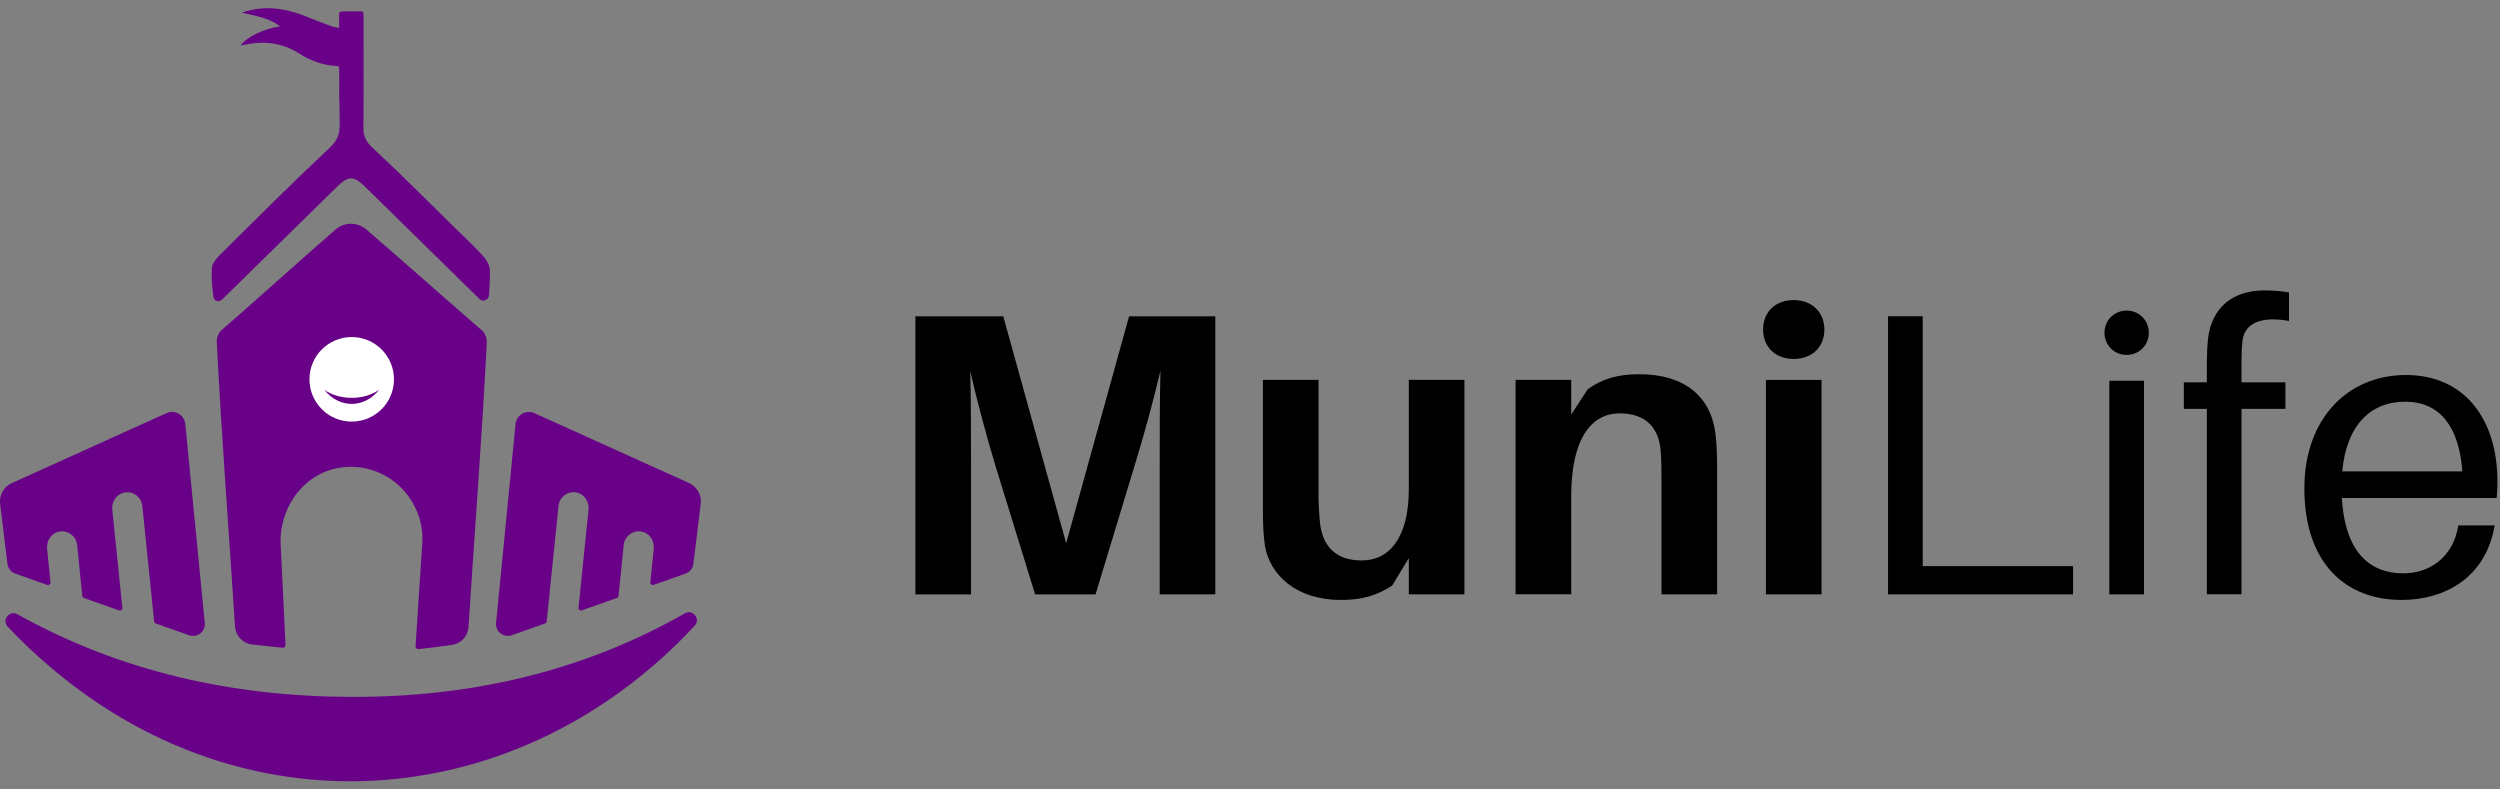 
<svg width="152" height="48" viewBox="0 0 152 48" fill="none" xmlns="http://www.w3.org/2000/svg">
<rect x="0" y="0" width="152" height="48" fill="#808080" stroke="none"/>
<path d="M73.891 36.136H70.51V28.319C70.51 26.555 70.51 24.3 70.557 22.537C70.14 24.3 69.529 26.555 68.988 28.296L66.609 36.139H62.935L60.509 28.274C59.993 26.558 59.382 24.303 58.99 22.565C59.038 24.329 59.038 26.558 59.038 28.325V36.141H55.656V19.234H60.999L64.823 33.03L68.647 19.234H73.891V36.141V36.136Z" fill="black"/>
<path d="M89.037 36.136H85.656V33.929L84.65 35.595C83.695 36.231 82.762 36.477 81.514 36.477C78.817 36.477 77.199 34.958 76.906 33.168C76.808 32.506 76.785 31.844 76.785 30.793V23.097H80.167V30.08C80.167 30.497 80.192 31.207 80.265 31.869C80.437 33.216 81.221 34.076 82.79 34.076C84.481 34.076 85.656 32.678 85.656 29.739V23.097H89.037V36.133V36.136Z" fill="black"/>
<path d="M104.401 28.784V36.136H101.019V29.249C101.019 28.71 101.019 28.096 100.971 27.434C100.873 26.062 100.115 25.132 98.472 25.132C96.829 25.132 95.53 26.552 95.53 30.179V36.133H92.148V23.097H95.53V25.205L96.536 23.661C97.466 22.999 98.424 22.753 99.672 22.753C102.442 22.753 104.034 24.126 104.305 26.405C104.378 27.068 104.404 27.73 104.404 28.784H104.401Z" fill="black"/>
<path d="M110.922 20.034C110.922 21.113 110.161 21.823 109.059 21.823C107.957 21.823 107.196 21.113 107.196 20.034C107.196 18.955 107.957 18.245 109.059 18.245C110.161 18.245 110.922 18.98 110.922 20.034ZM107.368 36.136V23.1H110.75V36.136H107.368Z" fill="black"/>
<path d="M126.039 36.136H114.793V19.228H116.901V34.422H126.042V36.138L126.039 36.136Z" fill="black"/>
<path d="M130.647 20.231C130.647 20.992 130.058 21.578 129.3 21.578C128.542 21.578 127.953 20.989 127.953 20.231C127.953 19.473 128.542 18.884 129.3 18.884C130.058 18.884 130.647 19.473 130.647 20.231ZM128.246 36.136V23.148H130.354V36.136H128.246Z" fill="black"/>
<path d="M136.283 21.97V23.244H138.954V24.861H136.283V36.133H134.175V24.861H132.777V23.244H134.175V22.164C134.175 21.674 134.2 21.037 134.248 20.595C134.468 18.707 135.742 17.656 137.678 17.656C138.216 17.656 138.732 17.704 139.171 17.777V19.516C137.579 19.223 136.525 19.589 136.353 20.643C136.305 20.986 136.28 21.598 136.28 21.967L136.283 21.97Z" fill="black"/>
<path d="M151.795 30.277H142.386C142.583 33.707 144.198 34.859 146.111 34.859C147.802 34.859 149.174 33.805 149.468 31.943H151.674C151.158 35.079 148.684 36.477 146.013 36.477C142.631 36.477 140.106 34.27 140.106 29.688C140.106 25.473 142.727 22.801 146.28 22.801C149.834 22.801 151.843 25.473 151.843 29.271C151.843 29.468 151.843 29.809 151.795 30.277ZM142.411 28.663H149.713C149.515 25.966 148.366 24.424 146.233 24.424C144.099 24.424 142.654 25.895 142.409 28.663H142.411Z" fill="black"/>
<path d="M29.32 20.107C27.327 18.382 24.428 15.807 22.272 13.95C21.734 13.488 20.939 13.488 20.404 13.953C18.268 15.807 15.444 18.365 13.455 20.087C13.283 20.236 13.17 20.541 13.181 20.772C13.472 26.639 13.925 32.382 14.289 38.094C14.325 38.657 14.757 39.114 15.315 39.181C15.951 39.258 16.659 39.328 17.18 39.381C17.276 39.39 17.36 39.314 17.36 39.218L17.056 32.917C17.056 30.629 18.668 28.597 20.948 28.4C23.515 28.177 25.662 30.218 25.687 32.745C25.687 32.773 25.687 32.802 25.687 32.833L25.265 39.303C25.265 39.398 25.349 39.474 25.445 39.466C25.98 39.412 26.789 39.308 27.482 39.21C28.032 39.133 28.452 38.68 28.485 38.125C28.849 32.41 29.305 26.664 29.596 20.794C29.607 20.563 29.494 20.259 29.323 20.11L29.32 20.107Z" fill="#680188"/>
<path d="M0.47 38.108C0.087 37.705 0.574 37.077 1.059 37.347C7.292 40.822 14.092 42.346 21.32 42.371C28.556 42.397 35.356 40.867 41.64 37.291C42.127 37.015 42.617 37.635 42.237 38.046C30.996 50.123 12.871 51.152 0.47 38.108Z" fill="#680188"/>
<path d="M13.484 18.231C15.817 15.942 18.148 13.657 20.478 11.369C21.196 10.665 21.498 10.667 22.228 11.386C24.533 13.649 26.838 15.912 29.143 18.171C29.143 18.171 29.146 18.174 29.149 18.177C29.36 18.386 29.718 18.242 29.732 17.943C29.755 17.385 29.814 16.861 29.777 16.354C29.755 16.055 29.529 15.74 29.329 15.517C28.785 14.917 28.182 14.367 27.602 13.798C25.953 12.183 24.333 10.54 22.639 8.974C22.219 8.588 22.09 8.241 22.095 7.714C22.118 5.573 22.104 3.434 22.104 1.292C22.104 1.143 22.104 0.996 22.104 0.841C22.104 0.76 22.036 0.692 21.954 0.692H20.791C20.709 0.692 20.641 0.76 20.641 0.841C20.641 1.019 20.641 1.179 20.641 1.337C20.641 3.406 20.624 5.471 20.653 7.539C20.661 8.137 20.526 8.534 20.044 8.985C17.767 11.115 15.563 13.325 13.349 15.517C13.194 15.669 12.906 16.007 12.886 16.289C12.841 16.929 12.903 17.413 12.974 18.047C13.002 18.295 13.301 18.402 13.478 18.231C13.478 18.231 13.481 18.228 13.484 18.225V18.231Z" fill="#680188"/>
<path d="M20.791 6.542C20.892 6.398 20.63 6.175 20.636 5.998C20.655 5.423 20.644 4.848 20.644 4.273C20.644 4.138 20.655 4.017 20.452 4.008C19.635 3.972 18.883 3.698 18.207 3.264C17.141 2.58 16.011 2.47 14.808 2.732C14.749 2.746 14.69 2.752 14.625 2.763C14.994 2.256 16.017 1.751 17.026 1.602C16.657 1.314 16.282 1.171 15.899 1.058C15.513 0.945 15.118 0.864 14.715 0.765C16.037 0.308 17.308 0.483 18.562 0.982C19.086 1.19 19.61 1.396 20.14 1.593C20.278 1.644 20.433 1.661 20.624 1.703V0.771H21.287C21.295 0.917 21.309 1.064 21.309 1.21C21.309 2.794 21.303 4.38 21.317 5.964C21.317 6.158 21.388 6.387 21.501 6.542" fill="#680188"/>
<path d="M21.384 25.633C22.804 25.633 23.954 24.482 23.954 23.063C23.954 21.644 22.804 20.493 21.384 20.493C19.965 20.493 18.814 21.644 18.814 23.063C18.814 24.482 19.965 25.633 21.384 25.633Z" fill="white"/>
<path d="M19.719 23.706C20.223 24.041 20.781 24.188 21.384 24.188C21.982 24.188 22.54 24.044 23.047 23.7C22.207 24.791 20.668 24.895 19.719 23.703V23.706Z" fill="#680188"/>
<path d="M12.449 37.863L11.266 25.782C11.212 25.227 10.629 24.889 10.119 25.12L0.718 29.372C0.231 29.592 -0.057 30.102 0.008 30.635L0.453 34.284C0.487 34.554 0.67 34.785 0.927 34.876L2.871 35.563C2.975 35.6 3.082 35.515 3.071 35.408L2.863 33.36C2.812 32.855 3.153 32.376 3.654 32.311C4.17 32.246 4.635 32.616 4.689 33.131L5.004 36.231C5.01 36.287 5.049 36.338 5.103 36.358L7.239 37.113C7.343 37.15 7.45 37.065 7.439 36.958L6.827 30.984C6.777 30.48 7.118 30.001 7.619 29.936C8.135 29.871 8.6 30.24 8.653 30.756L9.372 37.781C9.378 37.837 9.417 37.888 9.471 37.908L11.491 38.623C11.99 38.801 12.5 38.398 12.449 37.874V37.863Z" fill="#680188"/>
<path d="M30.163 37.863L31.346 25.782C31.4 25.227 31.983 24.889 32.493 25.12L41.894 29.369C42.381 29.589 42.669 30.099 42.604 30.632L42.158 34.281C42.125 34.552 41.942 34.783 41.685 34.873L39.741 35.56C39.636 35.597 39.529 35.513 39.541 35.405L39.749 33.357C39.8 32.852 39.459 32.373 38.957 32.309C38.456 32.244 37.977 32.613 37.923 33.129L37.608 36.228C37.602 36.285 37.562 36.335 37.509 36.355L35.373 37.11C35.269 37.147 35.162 37.062 35.173 36.955L35.784 30.981C35.835 30.477 35.494 29.998 34.993 29.933C34.477 29.868 34.012 30.237 33.958 30.753L33.24 37.778C33.234 37.834 33.195 37.885 33.141 37.905L31.121 38.621C30.622 38.798 30.112 38.395 30.163 37.871V37.863Z" fill="#680188"/>
</svg>
